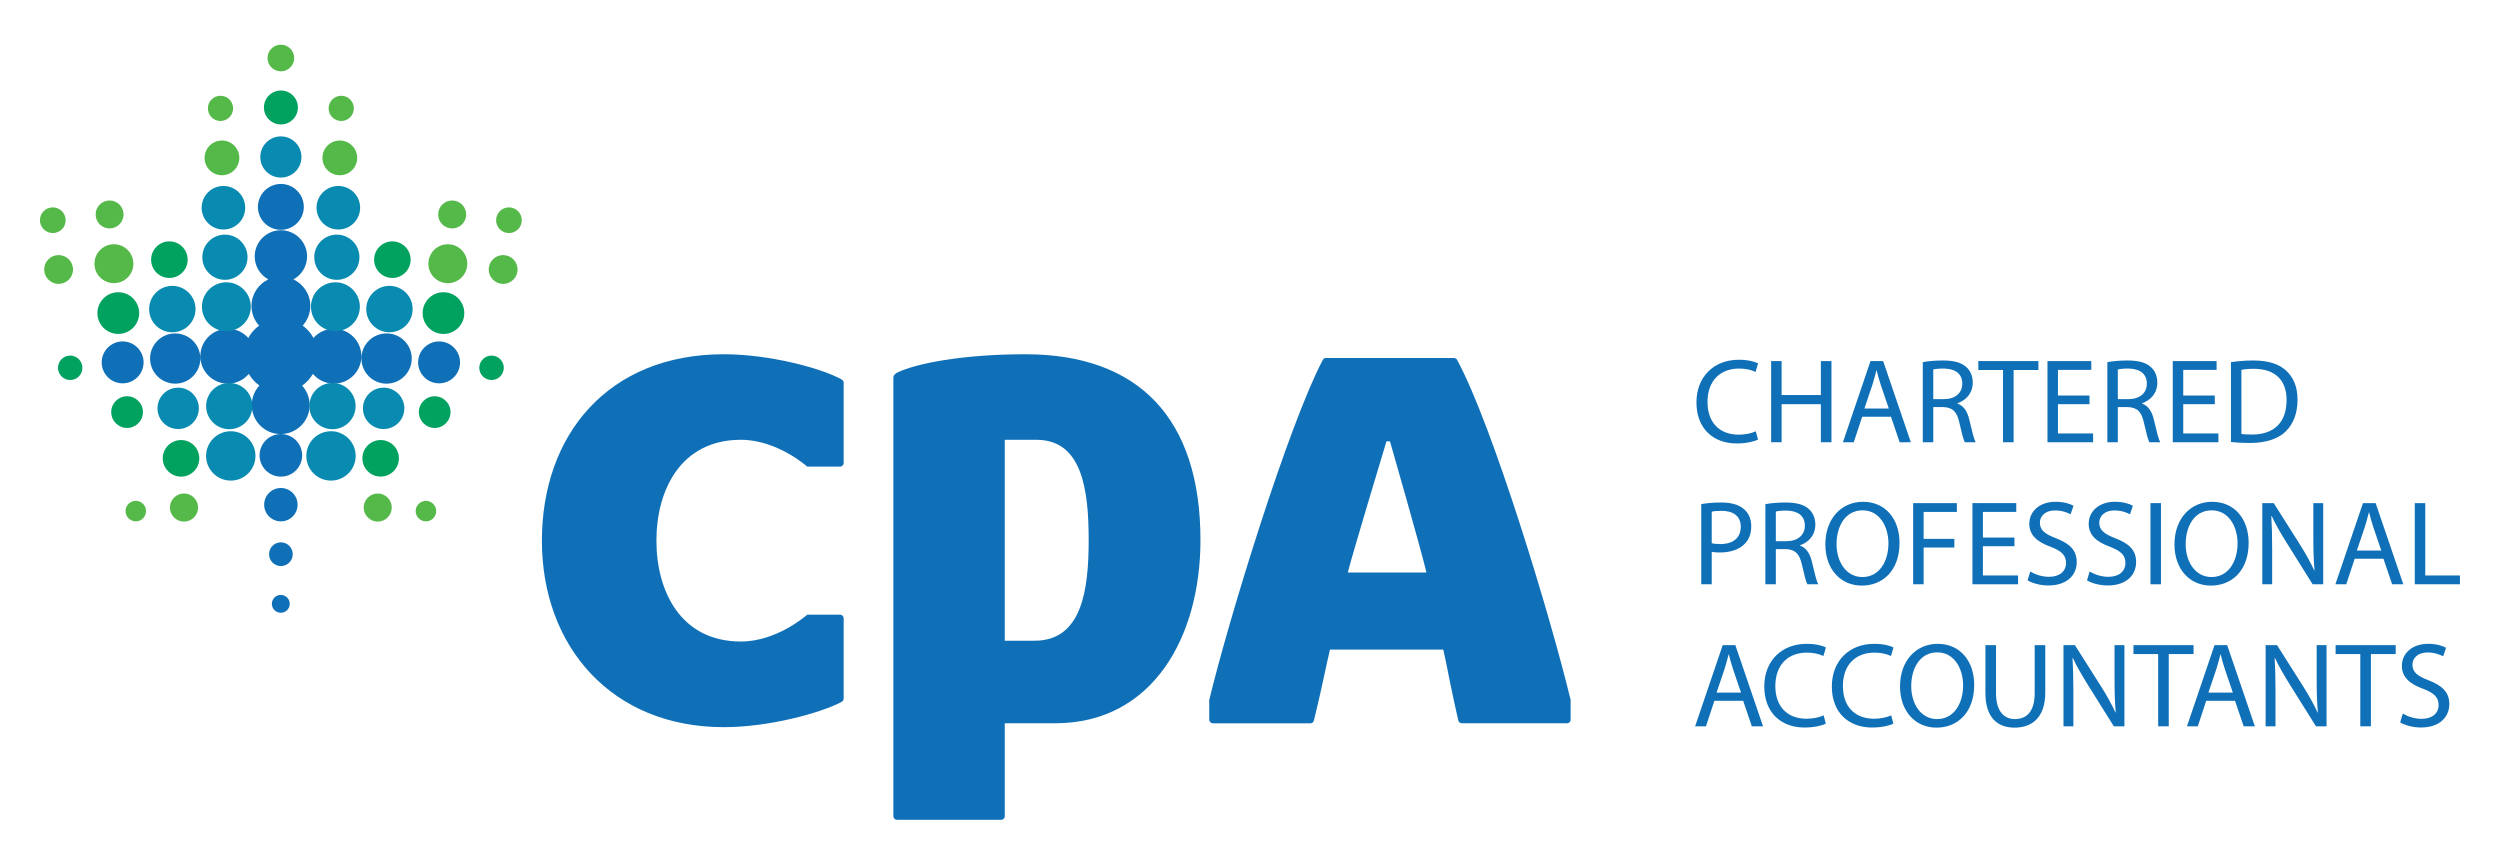 <?xml version="1.0" encoding="utf-8"?>
<!-- Generator: Adobe Illustrator 16.0.0, SVG Export Plug-In . SVG Version: 6.00 Build 0)  -->
<!DOCTYPE svg PUBLIC "-//W3C//DTD SVG 1.1//EN" "http://www.w3.org/Graphics/SVG/1.1/DTD/svg11.dtd">
<svg version="1.1" id="Layer_1" xmlns="http://www.w3.org/2000/svg" xmlns:xlink="http://www.w3.org/1999/xlink" x="0px" y="0px"
	 width="300px" height="103.786px" viewBox="0 0 300 103.786" enable-background="new 0 0 300 103.786" xml:space="preserve">
<g>
	<g>
		<path fill="#0F70B8" d="M210.958,52.751c-0.463,0.231-1.388,0.463-2.572,0.463c-2.745,0-4.812-1.734-4.812-4.928
			c0-3.049,2.066-5.115,5.086-5.115c1.214,0,1.979,0.26,2.312,0.434l-0.304,1.026c-0.477-0.231-1.156-0.404-1.965-0.404
			c-2.283,0-3.801,1.459-3.801,4.017c0,2.384,1.373,3.916,3.742,3.916c0.767,0,1.547-0.159,2.053-0.405L210.958,52.751z"/>
		<path fill="#0F70B8" d="M213.793,43.331v4.075h4.711v-4.075h1.271v9.739h-1.271v-4.566h-4.711v4.566h-1.257v-9.739H213.793z"/>
		<path fill="#0F70B8" d="M223.463,50.006l-1.011,3.063h-1.301l3.309-9.739h1.518l3.323,9.739h-1.344l-1.04-3.063H223.463z
			 M226.657,49.024l-0.954-2.803c-0.217-0.636-0.361-1.214-0.506-1.777h-0.029c-0.145,0.578-0.303,1.17-0.491,1.763l-0.953,2.818
			H226.657z"/>
		<path fill="#0F70B8" d="M230.735,43.46c0.636-0.13,1.546-0.202,2.413-0.202c1.344,0,2.211,0.246,2.817,0.795
			c0.491,0.433,0.766,1.098,0.766,1.85c0,1.286-0.809,2.138-1.835,2.485v0.043c0.752,0.26,1.199,0.954,1.431,1.965
			c0.317,1.358,0.549,2.297,0.751,2.673h-1.3c-0.159-0.274-0.376-1.113-0.65-2.327c-0.289-1.344-0.81-1.85-1.951-1.893h-1.185v4.219
			h-1.257V43.46z M231.992,47.896h1.286c1.344,0,2.196-0.737,2.196-1.85c0-1.257-0.91-1.806-2.24-1.82
			c-0.606,0-1.04,0.058-1.242,0.115V47.896z"/>
		<path fill="#0F70B8" d="M240.362,44.4h-2.963v-1.069h7.211V44.4h-2.977v8.67h-1.271V44.4z"/>
		<path fill="#0F70B8" d="M250.74,48.503h-3.786v3.512h4.22v1.055h-5.477v-9.739h5.26v1.055h-4.003v3.078h3.786V48.503z"/>
		<path fill="#0F70B8" d="M252.882,43.46c0.636-0.13,1.546-0.202,2.413-0.202c1.344,0,2.211,0.246,2.817,0.795
			c0.491,0.433,0.766,1.098,0.766,1.85c0,1.286-0.809,2.138-1.835,2.485v0.043c0.752,0.26,1.199,0.954,1.431,1.965
			c0.317,1.358,0.549,2.297,0.751,2.673h-1.3c-0.159-0.274-0.376-1.113-0.65-2.327c-0.289-1.344-0.81-1.85-1.951-1.893h-1.185v4.219
			h-1.257V43.46z M254.139,47.896h1.286c1.344,0,2.196-0.737,2.196-1.85c0-1.257-0.91-1.806-2.24-1.82
			c-0.606,0-1.04,0.058-1.242,0.115V47.896z"/>
		<path fill="#0F70B8" d="M265.774,48.503h-3.786v3.512h4.22v1.055h-5.477v-9.739h5.26v1.055h-4.003v3.078h3.786V48.503z"/>
		<path fill="#0F70B8" d="M267.714,43.46c0.766-0.116,1.676-0.202,2.673-0.202c1.807,0,3.093,0.419,3.945,1.214
			c0.866,0.794,1.372,1.922,1.372,3.497c0,1.59-0.491,2.89-1.401,3.786c-0.91,0.91-2.413,1.402-4.307,1.402
			c-0.896,0-1.646-0.044-2.282-0.116V43.46z M268.971,52.073c0.317,0.058,0.78,0.072,1.271,0.072c2.688,0,4.147-1.503,4.147-4.133
			c0.015-2.297-1.286-3.757-3.945-3.757c-0.65,0-1.142,0.058-1.474,0.13V52.073z"/>
	</g>
	<g>
		<path fill="#0F70B8" d="M204.152,60.489c0.606-0.101,1.401-0.188,2.413-0.188c1.242,0,2.152,0.289,2.73,0.81
			c0.535,0.462,0.853,1.17,0.853,2.037c0,0.882-0.26,1.575-0.751,2.081c-0.665,0.708-1.749,1.069-2.977,1.069
			c-0.376,0-0.723-0.015-1.012-0.087v3.901h-1.257V60.489z M205.409,65.185c0.274,0.072,0.621,0.102,1.04,0.102
			c1.518,0,2.442-0.737,2.442-2.081c0-1.286-0.91-1.907-2.298-1.907c-0.549,0-0.968,0.043-1.185,0.101V65.185z"/>
		<path fill="#0F70B8" d="M211.843,60.503c0.636-0.13,1.546-0.202,2.413-0.202c1.344,0,2.211,0.245,2.817,0.795
			c0.491,0.434,0.766,1.098,0.766,1.85c0,1.286-0.809,2.139-1.835,2.485v0.043c0.752,0.261,1.199,0.954,1.431,1.966
			c0.317,1.357,0.549,2.297,0.751,2.673h-1.3c-0.159-0.274-0.376-1.112-0.65-2.326c-0.289-1.344-0.81-1.85-1.951-1.894H213.1v4.22
			h-1.257V60.503z M213.1,64.94h1.286c1.344,0,2.196-0.737,2.196-1.85c0-1.258-0.91-1.807-2.24-1.821
			c-0.606,0-1.04,0.059-1.242,0.116V64.94z"/>
		<path fill="#0F70B8" d="M227.943,65.142c0,3.353-2.038,5.13-4.523,5.13c-2.572,0-4.378-1.994-4.378-4.942
			c0-3.092,1.922-5.115,4.522-5.115C226.224,60.214,227.943,62.251,227.943,65.142z M220.386,65.301c0,2.08,1.127,3.944,3.106,3.944
			c1.994,0,3.121-1.835,3.121-4.046c0-1.937-1.012-3.959-3.106-3.959C221.426,61.241,220.386,63.163,220.386,65.301z"/>
		<path fill="#0F70B8" d="M229.58,60.374h5.245v1.055h-3.988v3.237h3.685v1.04h-3.685v4.407h-1.257V60.374z"/>
		<path fill="#0F70B8" d="M241.735,65.546h-3.786v3.512h4.22v1.055h-5.477v-9.739h5.26v1.055h-4.003v3.078h3.786V65.546z"/>
		<path fill="#0F70B8" d="M243.631,68.582c0.563,0.347,1.387,0.636,2.254,0.636c1.286,0,2.038-0.68,2.038-1.662
			c0-0.91-0.521-1.431-1.836-1.937c-1.589-0.563-2.571-1.387-2.571-2.76c0-1.518,1.257-2.645,3.149-2.645
			c0.997,0,1.72,0.231,2.153,0.477l-0.347,1.026c-0.318-0.174-0.968-0.462-1.85-0.462c-1.329,0-1.835,0.794-1.835,1.459
			c0,0.91,0.592,1.358,1.937,1.879c1.646,0.636,2.485,1.43,2.485,2.86c0,1.503-1.113,2.804-3.41,2.804
			c-0.939,0-1.966-0.274-2.486-0.621L243.631,68.582z"/>
		<path fill="#0F70B8" d="M250.758,68.582c0.563,0.347,1.387,0.636,2.254,0.636c1.286,0,2.038-0.68,2.038-1.662
			c0-0.91-0.521-1.431-1.836-1.937c-1.589-0.563-2.571-1.387-2.571-2.76c0-1.518,1.257-2.645,3.149-2.645
			c0.997,0,1.72,0.231,2.153,0.477l-0.347,1.026c-0.318-0.174-0.968-0.462-1.85-0.462c-1.329,0-1.835,0.794-1.835,1.459
			c0,0.91,0.592,1.358,1.937,1.879c1.646,0.636,2.485,1.43,2.485,2.86c0,1.503-1.113,2.804-3.41,2.804
			c-0.939,0-1.966-0.274-2.486-0.621L250.758,68.582z"/>
		<path fill="#0F70B8" d="M259.315,60.374v9.739h-1.257v-9.739H259.315z"/>
		<path fill="#0F70B8" d="M269.837,65.142c0,3.353-2.038,5.13-4.523,5.13c-2.572,0-4.378-1.994-4.378-4.942
			c0-3.092,1.922-5.115,4.522-5.115C268.117,60.214,269.837,62.251,269.837,65.142z M262.279,65.301c0,2.08,1.127,3.944,3.106,3.944
			c1.994,0,3.121-1.835,3.121-4.046c0-1.937-1.012-3.959-3.106-3.959C263.319,61.241,262.279,63.163,262.279,65.301z"/>
		<path fill="#0F70B8" d="M271.474,70.113v-9.739h1.372l3.121,4.928c0.723,1.142,1.286,2.167,1.749,3.164l0.028-0.015
			c-0.115-1.3-0.145-2.485-0.145-4.002v-4.075h1.186v9.739h-1.271l-3.093-4.942c-0.679-1.083-1.329-2.196-1.82-3.251l-0.044,0.015
			c0.072,1.229,0.102,2.398,0.102,4.017v4.162H271.474z"/>
		<path fill="#0F70B8" d="M282.56,67.049l-1.011,3.063h-1.301l3.309-9.739h1.518l3.323,9.739h-1.344l-1.04-3.063H282.56z
			 M285.754,66.067l-0.954-2.804c-0.217-0.636-0.361-1.214-0.506-1.777h-0.029c-0.145,0.578-0.303,1.171-0.491,1.763l-0.953,2.818
			H285.754z"/>
		<path fill="#0F70B8" d="M289.774,60.374h1.257v8.685h4.161v1.055h-5.418V60.374z"/>
	</g>
	<g>
		<path fill="#0F70B8" d="M205.727,84.094l-1.011,3.063h-1.301l3.309-9.739h1.518l3.323,9.739h-1.344l-1.04-3.063H205.727z
			 M208.921,83.112l-0.954-2.804c-0.217-0.636-0.361-1.214-0.506-1.777h-0.029c-0.145,0.578-0.303,1.171-0.491,1.763l-0.953,2.818
			H208.921z"/>
		<path fill="#0F70B8" d="M219.097,86.839c-0.463,0.231-1.388,0.463-2.572,0.463c-2.745,0-4.812-1.734-4.812-4.928
			c0-3.049,2.066-5.115,5.086-5.115c1.214,0,1.979,0.26,2.312,0.434l-0.304,1.026c-0.477-0.231-1.156-0.405-1.965-0.405
			c-2.283,0-3.801,1.46-3.801,4.018c0,2.384,1.373,3.916,3.742,3.916c0.767,0,1.547-0.159,2.053-0.405L219.097,86.839z"/>
		<path fill="#0F70B8" d="M227.205,86.839c-0.463,0.231-1.388,0.463-2.572,0.463c-2.745,0-4.812-1.734-4.812-4.928
			c0-3.049,2.066-5.115,5.086-5.115c1.214,0,1.979,0.26,2.312,0.434l-0.304,1.026c-0.477-0.231-1.156-0.405-1.965-0.405
			c-2.283,0-3.801,1.46-3.801,4.018c0,2.384,1.373,3.916,3.742,3.916c0.767,0,1.547-0.159,2.053-0.405L227.205,86.839z"/>
		<path fill="#0F70B8" d="M236.904,82.187c0,3.353-2.038,5.13-4.523,5.13c-2.572,0-4.378-1.994-4.378-4.942
			c0-3.092,1.922-5.115,4.522-5.115C235.185,77.259,236.904,79.296,236.904,82.187z M229.347,82.346c0,2.08,1.127,3.944,3.106,3.944
			c1.994,0,3.121-1.835,3.121-4.046c0-1.937-1.012-3.959-3.106-3.959C230.387,78.286,229.347,80.208,229.347,82.346z"/>
		<path fill="#0F70B8" d="M239.523,77.418v5.766c0,2.182,0.968,3.106,2.269,3.106c1.445,0,2.37-0.953,2.37-3.106v-5.766h1.271v5.679
			c0,2.991-1.575,4.22-3.685,4.22c-1.994,0-3.497-1.142-3.497-4.162v-5.736H239.523z"/>
		<path fill="#0F70B8" d="M247.619,87.158v-9.739h1.372l3.121,4.928c0.723,1.142,1.286,2.167,1.749,3.164l0.028-0.015
			c-0.115-1.3-0.145-2.485-0.145-4.002v-4.075h1.186v9.739h-1.271l-3.093-4.942c-0.679-1.083-1.329-2.196-1.82-3.251l-0.044,0.015
			c0.072,1.229,0.102,2.398,0.102,4.017v4.162H247.619z"/>
		<path fill="#0F70B8" d="M258.98,78.488h-2.963v-1.069h7.211v1.069h-2.977v8.67h-1.271V78.488z"/>
		<path fill="#0F70B8" d="M264.747,84.094l-1.011,3.063h-1.301l3.309-9.739h1.518l3.323,9.739h-1.344l-1.04-3.063H264.747z
			 M267.941,83.112l-0.954-2.804c-0.217-0.636-0.361-1.214-0.506-1.777h-0.029c-0.145,0.578-0.303,1.171-0.491,1.763l-0.953,2.818
			H267.941z"/>
		<path fill="#0F70B8" d="M271.875,87.158v-9.739h1.372l3.121,4.928c0.723,1.142,1.286,2.167,1.749,3.164l0.028-0.015
			c-0.115-1.3-0.145-2.485-0.145-4.002v-4.075h1.186v9.739h-1.271l-3.093-4.942c-0.679-1.083-1.329-2.196-1.82-3.251l-0.044,0.015
			c0.072,1.229,0.102,2.398,0.102,4.017v4.162H271.875z"/>
		<path fill="#0F70B8" d="M283.236,78.488h-2.963v-1.069h7.211v1.069h-2.977v8.67h-1.271V78.488z"/>
		<path fill="#0F70B8" d="M288.34,85.626c0.563,0.347,1.387,0.636,2.254,0.636c1.286,0,2.038-0.68,2.038-1.662
			c0-0.91-0.521-1.431-1.836-1.937c-1.589-0.563-2.571-1.387-2.571-2.76c0-1.518,1.257-2.645,3.149-2.645
			c0.997,0,1.72,0.231,2.153,0.477l-0.347,1.026c-0.318-0.174-0.968-0.462-1.85-0.462c-1.329,0-1.835,0.794-1.835,1.459
			c0,0.91,0.592,1.358,1.937,1.879c1.646,0.636,2.485,1.43,2.485,2.86c0,1.503-1.113,2.804-3.41,2.804
			c-0.939,0-1.966-0.274-2.486-0.621L288.34,85.626z"/>
	</g>
	<path fill="#0F70B8" d="M188.465,83.948c-2.408-9.978-9.352-32.907-13.609-40.754c-0.08-0.145-0.229-0.237-0.392-0.237h-15.343
		c-0.163,0-0.305,0.092-0.39,0.239c-4.151,7.891-11.312,31.205-13.609,40.752c0,0.037-0.014,0.073-0.014,0.104v2.307
		c0,0.241,0.206,0.437,0.441,0.437h11.704c0.2,0,0.37-0.135,0.413-0.333c0.242-0.952,0.474-1.99,0.73-3.08
		c0.373-1.59,0.778-3.665,1.203-5.43h13.593c0.371,1.566,0.694,3.435,1.017,4.896c0.271,1.293,0.533,2.515,0.788,3.613
		c0.055,0.198,0.233,0.333,0.43,0.333h12.606c0.243,0,0.443-0.195,0.443-0.437v-2.307C188.477,84.021,188.47,83.985,188.465,83.948
		 M161.734,68.704c0.604-2.401,4.642-15.748,4.642-15.748h0.42c0,0,3.84,13.363,4.376,15.748H161.734z"/>
	<path fill="#0F70B8" d="M123.024,42.509c-7.633,0-13.211,1.146-15.36,2.204c-0.127,0.066-0.462,0.264-0.462,0.602v52.627
		c0,0.238,0.193,0.436,0.448,0.436h12.482c0.241,0,0.439-0.197,0.439-0.436V86.792h6.045c11.734,0,17.44-10.397,17.44-21.974
		C144.056,50.223,136.664,42.509,123.024,42.509 M124.161,76.885h-3.59V52.777h3.809c5.491,0,6.26,6.016,6.26,12.042
		C130.64,70.715,129.866,76.885,124.161,76.885"/>
	<path fill="#0F70B8" d="M88.915,52.774c4.354,0,7.939,3.209,7.939,3.209c0.033,0.01,0.073,0.01,0.111,0.01h3.842
		c0.238,0,0.434-0.196,0.434-0.443v-9.623c0-0.168-0.104-0.316-0.257-0.398c-2.505-1.395-8.784-3.021-14.122-3.021
		c-13.876,0-21.834,9.652-21.834,22.375c0,12.716,8.385,22.377,21.834,22.377c5.425,0,11.617-1.703,14.122-3.028
		c0.153-0.085,0.257-0.238,0.257-0.406v-9.623c0-0.243-0.195-0.443-0.434-0.443h-3.842c-0.038,0-0.078,0.009-0.111,0.014
		c0,0-3.585,3.208-7.939,3.208c-7.248,0-10.145-6.06-10.145-12.098C78.771,58.83,81.667,52.774,88.915,52.774"/>
	<path fill="#0F70B8" d="M33.706,52.086c-1.408,0-2.557,1.147-2.557,2.55c0,1.418,1.148,2.56,2.557,2.56s2.554-1.142,2.554-2.56
		C36.26,53.234,35.114,52.086,33.706,52.086 M33.706,58.559c-1.108,0-2.007,0.896-2.007,2.002s0.899,2.003,2.007,2.003
		c1.106,0,2.005-0.896,2.005-2.003S34.812,58.559,33.706,58.559 M40.072,39.452c-0.979,0-1.85,0.425-2.458,1.102
		c-0.307-0.594-0.762-1.092-1.292-1.481c0.568-0.625,0.917-1.452,0.917-2.365c0-1.403-0.833-2.616-2.026-3.183
		c0.976-0.532,1.637-1.57,1.637-2.758c0-1.731-1.415-3.14-3.144-3.14c-1.734,0-3.14,1.408-3.14,3.14c0,1.188,0.656,2.227,1.63,2.758
		c-1.191,0.567-2.017,1.78-2.017,3.183c0,0.913,0.34,1.74,0.913,2.365c-0.538,0.389-0.981,0.887-1.297,1.481
		c-0.606-0.677-1.479-1.102-2.456-1.102c-1.814,0-3.3,1.476-3.3,3.292c0,1.821,1.486,3.295,3.3,3.295
		c1.012,0,1.92-0.458,2.515-1.172c0.325,0.551,0.75,1.025,1.271,1.396c-0.561,0.613-0.913,1.44-0.913,2.346
		c0,1.92,1.549,3.478,3.472,3.478c1.916,0,3.475-1.558,3.475-3.478c0-0.901-0.344-1.712-0.901-2.332
		c0.523-0.374,0.962-0.851,1.295-1.411c0.599,0.715,1.507,1.172,2.519,1.172c1.818,0,3.292-1.474,3.292-3.295
		C43.364,40.928,41.89,39.452,40.072,39.452 M33.706,65.081c-0.786,0-1.42,0.639-1.42,1.425c0,0.783,0.634,1.422,1.42,1.422
		c0.785,0,1.422-0.639,1.422-1.422C35.128,65.719,34.491,65.081,33.706,65.081 M33.694,71.39c-0.587,0-1.071,0.477-1.071,1.07
		c0,0.59,0.483,1.073,1.071,1.073c0.594,0,1.075-0.483,1.075-1.073C34.769,71.867,34.288,71.39,33.694,71.39 M46.386,40.01
		c-1.663,0-3.017,1.348-3.017,3.01c0,1.666,1.354,3.019,3.017,3.019c1.667,0,3.024-1.353,3.024-3.019
		C49.41,41.358,48.053,40.01,46.386,40.01 M21.021,40.01c-1.658,0-3.012,1.348-3.012,3.01c0,1.666,1.354,3.019,3.012,3.019
		c1.665,0,3.019-1.353,3.019-3.019C24.04,41.358,22.686,40.01,21.021,40.01"/>
	<path fill="#0F70B8" d="M33.706,27.579c1.517,0,2.752-1.23,2.752-2.753c0-1.515-1.236-2.754-2.752-2.754
		c-1.521,0-2.757,1.239-2.757,2.754C30.948,26.349,32.184,27.579,33.706,27.579"/>
	<path fill="#0F70B8" d="M52.695,40.971c-1.392,0-2.519,1.126-2.519,2.519c0,1.387,1.127,2.51,2.519,2.51
		c1.387,0,2.51-1.123,2.51-2.51C55.205,42.098,54.082,40.971,52.695,40.971"/>
	<path fill="#0F70B8" d="M17.232,43.49c0-1.394-1.132-2.519-2.519-2.519c-1.38,0-2.512,1.125-2.512,2.519
		c0,1.388,1.132,2.51,2.512,2.51C16.101,46,17.232,44.878,17.232,43.49"/>
	<path fill="#088AB1" d="M40.418,28.155c-1.496,0-2.708,1.212-2.708,2.712c0,1.496,1.212,2.713,2.708,2.713
		c1.502,0,2.715-1.217,2.715-2.713C43.133,29.368,41.921,28.155,40.418,28.155"/>
	<path fill="#088AB1" d="M40.253,33.876c-1.625,0-2.937,1.313-2.937,2.932c0,1.622,1.312,2.931,2.937,2.931
		c1.611,0,2.929-1.309,2.929-2.931C43.183,35.19,41.864,33.876,40.253,33.876"/>
	<path fill="#088AB1" d="M39.897,45.955c-1.536,0-2.776,1.237-2.776,2.773c0,1.537,1.24,2.777,2.776,2.777
		c1.531,0,2.776-1.241,2.776-2.777C42.673,47.192,41.428,45.955,39.897,45.955"/>
	<path fill="#088AB1" d="M39.72,51.748c-1.642,0-2.96,1.328-2.96,2.961c0,1.637,1.319,2.963,2.96,2.963
		c1.632,0,2.962-1.326,2.962-2.963C42.683,53.076,41.353,51.748,39.72,51.748"/>
	<path fill="#088AB1" d="M46.737,34.305c-1.542,0-2.788,1.245-2.788,2.782c0,1.544,1.246,2.787,2.788,2.787
		c1.54,0,2.781-1.243,2.781-2.787C49.518,35.55,48.277,34.305,46.737,34.305"/>
	<path fill="#088AB1" d="M26.988,28.155c-1.495,0-2.71,1.212-2.71,2.712c0,1.496,1.215,2.713,2.71,2.713
		c1.496,0,2.717-1.217,2.717-2.713C29.705,29.368,28.483,28.155,26.988,28.155"/>
	<path fill="#088AB1" d="M27.16,33.876c-1.616,0-2.927,1.313-2.927,2.932c0,1.622,1.312,2.931,2.927,2.931
		c1.625,0,2.937-1.309,2.937-2.931C30.097,35.19,28.785,33.876,27.16,33.876"/>
	<path fill="#088AB1" d="M27.509,45.955c-1.531,0-2.774,1.237-2.774,2.773c0,1.537,1.243,2.777,2.774,2.777
		c1.54,0,2.778-1.241,2.778-2.777C30.288,47.192,29.049,45.955,27.509,45.955"/>
	<path fill="#088AB1" d="M27.696,51.748c-1.64,0-2.967,1.328-2.967,2.961c0,1.637,1.328,2.963,2.967,2.963
		c1.634,0,2.96-1.326,2.96-2.963C30.656,53.076,29.33,51.748,27.696,51.748"/>
	<path fill="#088AB1" d="M20.671,34.305c-1.536,0-2.774,1.245-2.774,2.782c0,1.544,1.238,2.787,2.774,2.787
		c1.538,0,2.793-1.243,2.793-2.787C23.464,35.55,22.209,34.305,20.671,34.305"/>
	<path fill="#088AB1" d="M26.813,27.542c1.448,0,2.611-1.171,2.611-2.613c0-1.447-1.163-2.611-2.611-2.611s-2.616,1.164-2.616,2.611
		C24.198,26.371,25.365,27.542,26.813,27.542"/>
	<path fill="#088AB1" d="M18.898,48.999c0,1.375,1.108,2.486,2.483,2.486c1.366,0,2.481-1.111,2.481-2.486
		c0-1.374-1.116-2.482-2.481-2.482C20.006,46.517,18.898,47.625,18.898,48.999"/>
	<path fill="#088AB1" d="M40.602,27.542c1.444,0,2.614-1.171,2.614-2.613c0-1.447-1.17-2.611-2.614-2.611
		c-1.45,0-2.618,1.164-2.618,2.611C37.984,26.371,39.152,27.542,40.602,27.542"/>
	<path fill="#088AB1" d="M33.706,21.308c1.368,0,2.469-1.102,2.469-2.466c0-1.36-1.101-2.476-2.469-2.476
		c-1.366,0-2.472,1.116-2.472,2.476C31.233,20.207,32.34,21.308,33.706,21.308"/>
	<path fill="#088AB1" d="M46.032,51.485c1.373,0,2.489-1.111,2.489-2.486c0-1.372-1.116-2.482-2.489-2.482
		c-1.37,0-2.481,1.111-2.481,2.482C43.551,50.374,44.662,51.485,46.032,51.485"/>
	<path fill="#55B949" d="M22.082,59.219c-0.934,0-1.691,0.755-1.691,1.682c0,0.937,0.757,1.691,1.691,1.691
		c0.929,0,1.687-0.755,1.687-1.691C23.769,59.974,23.011,59.219,22.082,59.219"/>
	<path fill="#55B949" d="M8.763,32.337c0-0.953-0.774-1.727-1.729-1.727c-0.953,0-1.734,0.773-1.734,1.727
		c0,0.958,0.781,1.73,1.734,1.73C7.989,34.067,8.763,33.295,8.763,32.337"/>
	<path fill="#55B949" d="M13.147,27.415c0.924,0,1.679-0.752,1.679-1.681c0-0.925-0.755-1.676-1.679-1.676
		c-0.922,0-1.67,0.751-1.67,1.676C11.478,26.663,12.225,27.415,13.147,27.415"/>
	<path fill="#55B949" d="M6.335,27.968c0.854,0,1.542-0.686,1.542-1.537c0-0.855-0.688-1.546-1.542-1.546
		c-0.852,0-1.545,0.691-1.545,1.546C4.791,27.282,5.484,27.968,6.335,27.968"/>
	<path fill="#55B949" d="M40.777,21.03c1.151,0,2.087-0.935,2.087-2.083c0-1.157-0.937-2.086-2.087-2.086
		c-1.156,0-2.085,0.929-2.085,2.086C38.692,20.095,39.621,21.03,40.777,21.03"/>
	<path fill="#55B949" d="M26.634,21.03c1.156,0,2.085-0.935,2.085-2.083c0-1.157-0.929-2.086-2.085-2.086
		c-1.151,0-2.085,0.929-2.085,2.086C24.549,20.095,25.483,21.03,26.634,21.03"/>
	<path fill="#55B949" d="M33.706,8.562c0.877,0,1.599-0.712,1.599-1.595c0-0.888-0.722-1.604-1.599-1.604
		c-0.887,0-1.602,0.716-1.602,1.604C32.104,7.85,32.819,8.562,33.706,8.562"/>
	<path fill="#55B949" d="M40.954,14.519c0.833,0,1.507-0.68,1.507-1.514c0-0.836-0.675-1.514-1.507-1.514
		c-0.842,0-1.521,0.678-1.521,1.514C39.433,13.838,40.112,14.519,40.954,14.519"/>
	<path fill="#55B949" d="M26.455,14.519c0.842,0,1.517-0.68,1.517-1.514c0-0.836-0.675-1.514-1.517-1.514
		c-0.835,0-1.507,0.678-1.507,1.514C24.948,13.838,25.62,14.519,26.455,14.519"/>
	<path fill="#55B949" d="M61.068,27.968c0.859,0,1.547-0.686,1.547-1.537c0-0.855-0.688-1.546-1.547-1.546
		c-0.849,0-1.535,0.691-1.535,1.546C59.533,27.282,60.219,27.968,61.068,27.968"/>
	<path fill="#55B949" d="M51.117,60.101c-0.679,0-1.238,0.55-1.238,1.231c0,0.68,0.559,1.231,1.238,1.231
		c0.672,0,1.227-0.552,1.227-1.231C52.344,60.651,51.79,60.101,51.117,60.101"/>
	<path fill="#55B949" d="M43.643,60.899c0,0.937,0.76,1.693,1.684,1.693c0.934,0,1.684-0.757,1.684-1.693
		c0-0.925-0.75-1.68-1.684-1.68C44.402,59.219,43.643,59.974,43.643,60.899"/>
	<path fill="#55B949" d="M60.377,30.61c-0.953,0-1.731,0.773-1.731,1.728c0,0.957,0.778,1.729,1.731,1.729
		c0.955,0,1.729-0.772,1.729-1.729C62.106,31.383,61.333,30.61,60.377,30.61"/>
	<path fill="#55B949" d="M53.743,29.307c-1.288,0-2.34,1.048-2.34,2.34c0,1.29,1.052,2.333,2.34,2.333
		c1.285,0,2.33-1.043,2.33-2.333C56.073,30.355,55.028,29.307,53.743,29.307"/>
	<path fill="#55B949" d="M16.296,60.101c-0.677,0-1.231,0.55-1.231,1.231c0,0.68,0.554,1.231,1.231,1.231
		c0.682,0,1.227-0.552,1.227-1.231C17.522,60.651,16.978,60.101,16.296,60.101"/>
	<path fill="#55B949" d="M54.266,27.415c0.917,0,1.675-0.752,1.675-1.681c0-0.925-0.757-1.676-1.675-1.676
		c-0.937,0-1.684,0.751-1.684,1.676C52.582,26.663,53.33,27.415,54.266,27.415"/>
	<path fill="#55B949" d="M13.673,33.98c1.286,0,2.333-1.043,2.333-2.333c0-1.292-1.047-2.34-2.333-2.34s-2.337,1.048-2.337,2.34
		C11.336,32.937,12.388,33.98,13.673,33.98"/>
	<path fill="#01A160" d="M21.735,52.805c-1.215,0-2.206,0.983-2.206,2.188c0,1.217,0.991,2.203,2.206,2.203
		c1.205,0,2.182-0.986,2.182-2.203C23.917,53.789,22.94,52.805,21.735,52.805"/>
	<path fill="#01A160" d="M20.325,33.355c1.212,0,2.194-0.983,2.194-2.193c0-1.215-0.981-2.197-2.194-2.197s-2.193,0.982-2.193,2.197
		C18.131,32.372,19.112,33.355,20.325,33.355"/>
	<path fill="#01A160" d="M8.42,42.669c-0.804,0-1.465,0.662-1.465,1.466c0,0.812,0.661,1.468,1.465,1.468
		c0.818,0,1.47-0.657,1.47-1.468C9.89,43.331,9.239,42.669,8.42,42.669"/>
	<path fill="#01A160" d="M33.706,14.934c1.127,0,2.042-0.911,2.042-2.042c0-1.118-0.915-2.031-2.042-2.031
		c-1.125,0-2.036,0.913-2.036,2.031C31.67,14.023,32.581,14.934,33.706,14.934"/>
	<path fill="#01A160" d="M52.16,47.553c-1.045,0-1.898,0.85-1.898,1.897c0,1.046,0.854,1.906,1.898,1.906
		c1.054,0,1.904-0.86,1.904-1.906C54.063,48.403,53.214,47.553,52.16,47.553"/>
	<path fill="#01A160" d="M53.216,35.067c-1.387,0-2.5,1.121-2.5,2.507c0,1.379,1.113,2.499,2.5,2.499c1.387,0,2.5-1.12,2.5-2.499
		C55.717,36.188,54.604,35.067,53.216,35.067"/>
	<path fill="#01A160" d="M58.983,42.669c-0.812,0-1.467,0.662-1.467,1.466c0,0.812,0.656,1.468,1.467,1.468s1.472-0.657,1.472-1.468
		C60.455,43.331,59.795,42.669,58.983,42.669"/>
	<path fill="#01A160" d="M47.086,33.355c1.208,0,2.191-0.983,2.191-2.193c0-1.215-0.983-2.197-2.191-2.197
		c-1.212,0-2.194,0.982-2.194,2.197C44.893,32.372,45.874,33.355,47.086,33.355"/>
	<path fill="#01A160" d="M17.155,49.45c0-1.049-0.859-1.899-1.908-1.899c-1.052,0-1.903,0.85-1.903,1.899
		c0,1.046,0.851,1.906,1.903,1.906C16.296,51.355,17.155,50.496,17.155,49.45"/>
	<path fill="#01A160" d="M14.194,40.074c1.385,0,2.505-1.119,2.505-2.502c0-1.382-1.121-2.505-2.505-2.505
		c-1.384,0-2.505,1.123-2.505,2.505C11.689,38.955,12.81,40.074,14.194,40.074"/>
	<path fill="#01A160" d="M45.678,57.191c1.21,0,2.191-0.979,2.191-2.196c0-1.205-0.981-2.191-2.191-2.191
		c-1.215,0-2.191,0.986-2.191,2.191C43.487,56.211,44.463,57.191,45.678,57.191"/>
</g>
</svg>
